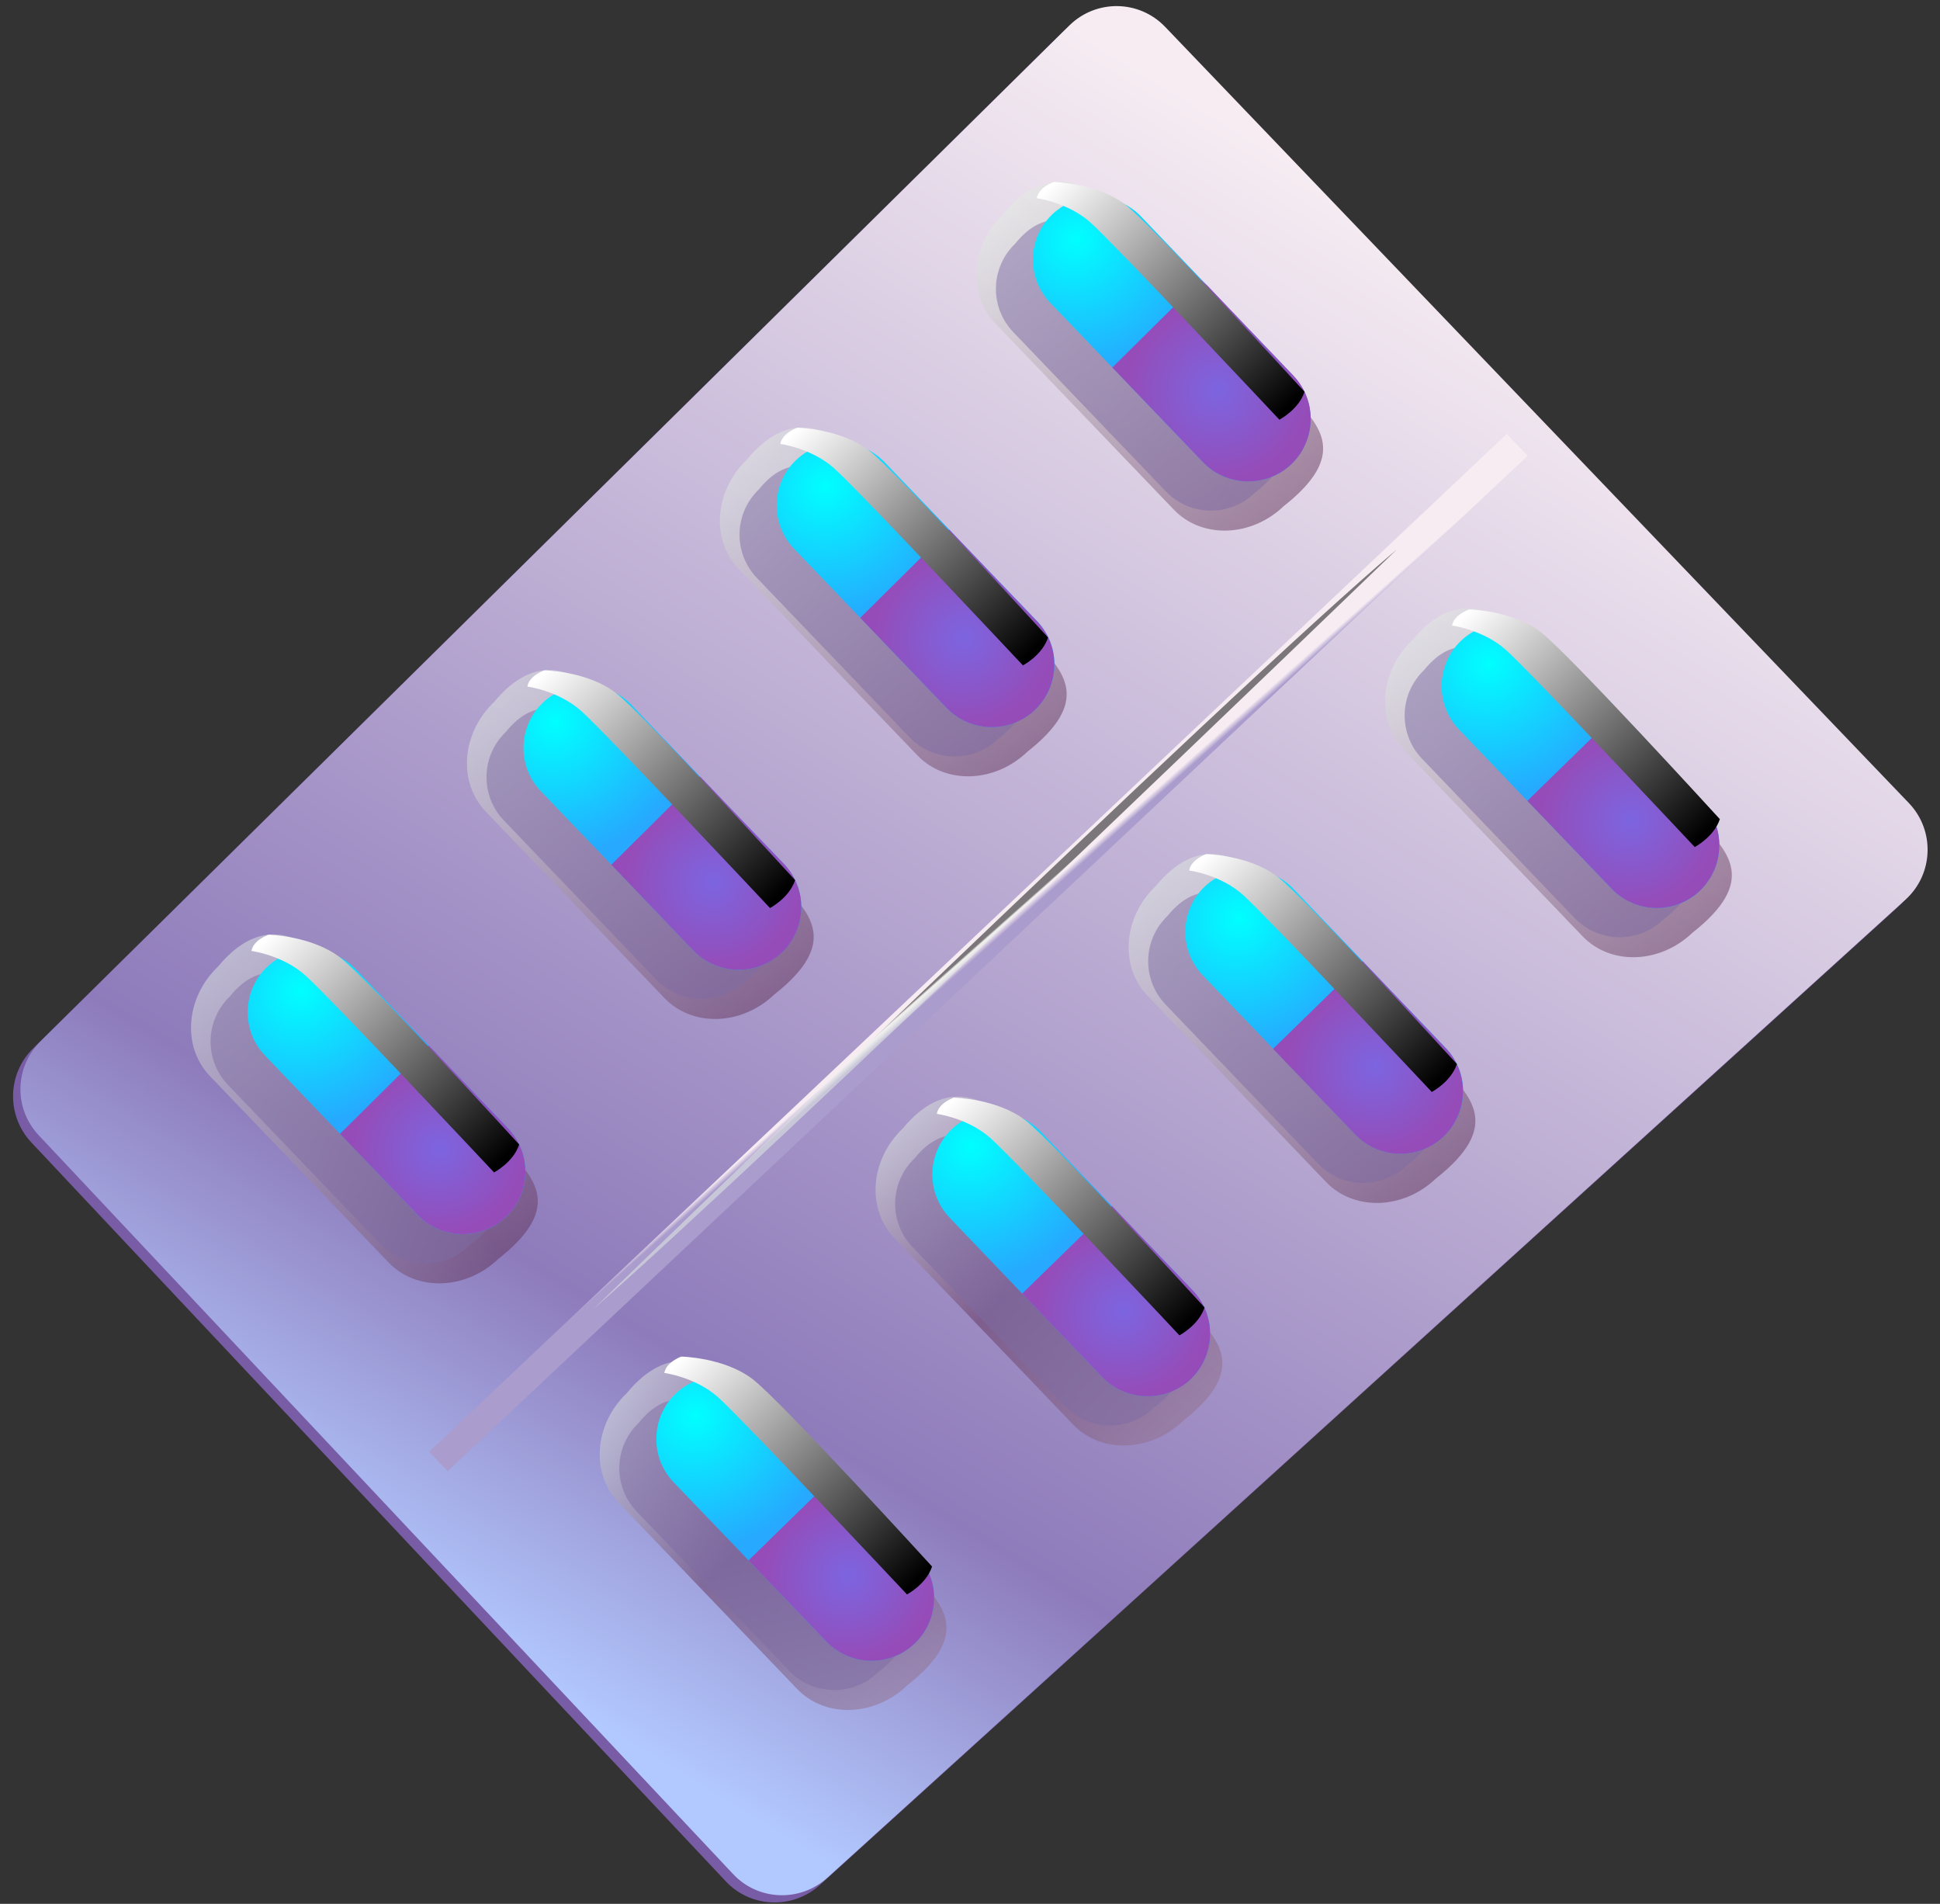 <svg xmlns="http://www.w3.org/2000/svg" width="106" height="104" viewBox="0 0 106 104">
    <rect x="0" y="0" width="106" height="104" fill="#333333" stroke="none"/>
    <defs>
        <linearGradient id="kfcowhsl3b" x1="70.069%" x2="32.497%" y1="94.999%" y2="4.735%">
            <stop offset="0%" stop-color="#B2C9FF"/>
            <stop offset="21.17%" stop-color="#8E7BBB"/>
            <stop offset="100%" stop-color="#F6ECF2"/>
        </linearGradient>
        <linearGradient id="pp6k54lcgc" x1="49.46%" x2="50.54%" y1="50.46%" y2="49.589%">
            <stop offset="0%" stop-color="#F6ECF2"/>
            <stop offset="100%" stop-color="#AA9CCC"/>
        </linearGradient>
        <linearGradient id="91wyoizgid" x1="49.675%" x2="50.312%" y1="50.278%" y2="49.726%">
            <stop offset="35.68%"/>
            <stop offset="100%" stop-color="#E5EFE5"/>
        </linearGradient>
        <linearGradient id="oydfu0rhoe" x1="1.417%" x2="99.688%" y1="56.469%" y2="44.095%">
            <stop offset="0%" stop-color="#E5EFE5"/>
            <stop offset="100%" stop-color="#603157"/>
        </linearGradient>
        <linearGradient id="j4ru60c99g" x1="1.422%" x2="99.707%" y1="56.463%" y2="44.085%">
            <stop offset="0%" stop-color="#E5EFE5"/>
            <stop offset="100%" stop-color="#603157"/>
        </linearGradient>
        <linearGradient id="4xkxgmzp6i" x1="1.41%" x2="99.681%" y1="56.472%" y2="44.097%">
            <stop offset="0%" stop-color="#E5EFE5"/>
            <stop offset="100%" stop-color="#603157"/>
        </linearGradient>
        <linearGradient id="881hlegm6k" x1="1.412%" x2="99.697%" y1="56.468%" y2="44.09%">
            <stop offset="0%" stop-color="#E5EFE5"/>
            <stop offset="100%" stop-color="#603157"/>
        </linearGradient>
        <linearGradient id="7ylk6yby0m" x1="1.406%" x2="99.677%" y1="56.468%" y2="44.093%">
            <stop offset="0%" stop-color="#E5EFE5"/>
            <stop offset="100%" stop-color="#603157"/>
        </linearGradient>
        <linearGradient id="u8jcr4jpyo" x1="1.411%" x2="99.696%" y1="56.461%" y2="44.083%">
            <stop offset="0%" stop-color="#E5EFE5"/>
            <stop offset="100%" stop-color="#603157"/>
        </linearGradient>
        <linearGradient id="l5hjowwiyq" x1="1.42%" x2="99.705%" y1="56.471%" y2="44.093%">
            <stop offset="0%" stop-color="#E5EFE5"/>
            <stop offset="48.11%" stop-color="#603157"/>
            <stop offset="97.57%" stop-color="#91708A"/>
        </linearGradient>
        <linearGradient id="kw8w2p1k3s" x1="1.415%" x2="99.686%" y1="56.465%" y2="44.09%">
            <stop offset="0%" stop-color="#E5EFE5"/>
            <stop offset="48.11%" stop-color="#603157"/>
            <stop offset="97.57%" stop-color="#91708A"/>
        </linearGradient>
        <linearGradient id="9kv8zskt8C" x1="-1.225%" x2="99.988%" y1="54.467%" y2="45.171%">
            <stop offset="0%" stop-color="#FFF"/>
            <stop offset="100%"/>
        </linearGradient>
        <linearGradient id="ckmv7onwdD" x1="-1.204%" x2="99.998%" y1="54.474%" y2="45.18%">
            <stop offset="0%" stop-color="#FFF"/>
            <stop offset="100%"/>
        </linearGradient>
        <linearGradient id="bemivs9mwE" x1="-1.243%" x2="100.011%" y1="54.464%" y2="45.161%">
            <stop offset="0%" stop-color="#FFF"/>
            <stop offset="100%"/>
        </linearGradient>
        <linearGradient id="7xuko6ajaF" x1="-1.216%" x2="100.012%" y1="54.46%" y2="45.162%">
            <stop offset="0%" stop-color="#FFF"/>
            <stop offset="100%"/>
        </linearGradient>
        <linearGradient id="z9w4r4g1gG" x1="-1.234%" x2="99.98%" y1="54.468%" y2="45.173%">
            <stop offset="0%" stop-color="#FFF"/>
            <stop offset="100%"/>
        </linearGradient>
        <linearGradient id="3jjxtjku2H" x1="-1.228%" x2="100%" y1="54.465%" y2="45.167%">
            <stop offset="0%" stop-color="#FFF"/>
            <stop offset="100%"/>
        </linearGradient>
        <linearGradient id="o8t2vbl4xI" x1="-1.199%" x2="100.003%" y1="54.474%" y2="45.181%">
            <stop offset="0%" stop-color="#FFF"/>
            <stop offset="100%"/>
        </linearGradient>
        <linearGradient id="h9kdx8lt6J" x1="-1.236%" x2="99.978%" y1="54.46%" y2="45.164%">
            <stop offset="0%" stop-color="#FFF"/>
            <stop offset="100%"/>
        </linearGradient>
        <radialGradient id="rrr1tgiaka" cx="51.325%" cy="50.399%" r="48.183%" fx="51.325%" fy="50.399%" gradientTransform="scale(1 .825) rotate(-12.78 .991 .558)">
            <stop offset="0%" stop-color="#B3819D"/>
            <stop offset="100%" stop-color="#785CA6"/>
        </radialGradient>
        <radialGradient id="xmnlo8k1zf" cx="10.268%" cy="66.24%" r="77.694%" fx="10.268%" fy="66.24%" gradientTransform="matrix(.511 0 0 1 .05 0)">
            <stop offset="0%" stop-color="#0FF"/>
            <stop offset="99.44%" stop-color="#26A9FF"/>
        </radialGradient>
        <radialGradient id="rsyugxhtih" cx="11.519%" cy="63.824%" r="77.58%" fx="11.519%" fy="63.824%" gradientTransform="matrix(.512 0 0 1 .056 0)">
            <stop offset="0%" stop-color="#0FF"/>
            <stop offset="99.44%" stop-color="#26A9FF"/>
        </radialGradient>
        <radialGradient id="c60teokjoj" cx="7.05%" cy="70.015%" r="77.632%" fx="7.05%" fy="70.015%" gradientTransform="matrix(.511 0 0 1 .034 0)">
            <stop offset="0%" stop-color="#0FF"/>
            <stop offset="99.44%" stop-color="#26A9FF"/>
        </radialGradient>
        <radialGradient id="bs2wqnitpl" cx="11.552%" cy="61.27%" r="77.694%" fx="11.552%" fy="61.27%" gradientTransform="matrix(.511 0 0 1 .056 0)">
            <stop offset="0%" stop-color="#0FF"/>
            <stop offset="99.44%" stop-color="#26A9FF"/>
        </radialGradient>
        <radialGradient id="wfwxa91z0n" cx="10.276%" cy="63.739%" r="77.655%" fx="10.276%" fy="63.739%" gradientTransform="matrix(.511 0 0 1 .05 0)">
            <stop offset="0%" stop-color="#0FF"/>
            <stop offset="99.44%" stop-color="#26A9FF"/>
        </radialGradient>
        <radialGradient id="9kp1554kpp" cx="13.467%" cy="63.172%" r="77.632%" fx="13.467%" fy="63.172%" gradientTransform="matrix(.511 0 0 1 .066 0)">
            <stop offset="0%" stop-color="#0FF"/>
            <stop offset="99.44%" stop-color="#26A9FF"/>
        </radialGradient>
        <radialGradient id="h88xkdxbwr" cx="7.684%" cy="66.341%" r="77.642%" fx="7.684%" fy="66.341%" gradientTransform="matrix(.512 0 0 1 .038 0)">
            <stop offset="0%" stop-color="#0FF"/>
            <stop offset="99.44%" stop-color="#26A9FF"/>
        </radialGradient>
        <radialGradient id="ds78tjv4kt" cx="8.978%" cy="67.518%" r="77.58%" fx="8.978%" fy="67.518%" gradientTransform="matrix(.512 0 0 1 .044 0)">
            <stop offset="0%" stop-color="#0FF"/>
            <stop offset="99.44%" stop-color="#26A9FF"/>
        </radialGradient>
        <radialGradient id="h2g0nwilyu" cx="49.998%" cy="49.984%" r="59.424%" fx="49.998%" fy="49.984%" gradientTransform="matrix(.74 0 0 1 .13 0)">
            <stop offset="0%" stop-color="#7C65E0"/>
            <stop offset="99.44%" stop-color="#954CB8"/>
        </radialGradient>
        <radialGradient id="8bqsyxqq1v" cx="49.983%" cy="50.003%" r="58.646%" fx="49.983%" fy="50.003%" gradientTransform="matrix(.756 0 0 1 .122 0)">
            <stop offset="0%" stop-color="#7C65E0"/>
            <stop offset="99.44%" stop-color="#954CB8"/>
        </radialGradient>
        <radialGradient id="jfu6qajsaw" cx="49.963%" cy="49.966%" r="57.903%" fx="49.963%" fy="49.966%" gradientTransform="matrix(.771 0 0 1 .114 0)">
            <stop offset="0%" stop-color="#7C65E0"/>
            <stop offset="99.44%" stop-color="#954CB8"/>
        </radialGradient>
        <radialGradient id="1mr1mgvn1x" cx="49.993%" cy="49.97%" r="57.085%" fx="49.993%" fy="49.97%" gradientTransform="matrix(.789 0 0 1 .105 0)">
            <stop offset="0%" stop-color="#7C65E0"/>
            <stop offset="99.44%" stop-color="#954CB8"/>
        </radialGradient>
        <radialGradient id="5cdc4dt17y" cx="50.033%" cy="49.954%" r="58.076%" fx="50.033%" fy="49.954%" gradientTransform="matrix(.768 0 0 1 .116 0)">
            <stop offset="0%" stop-color="#7C65E0"/>
            <stop offset="99.44%" stop-color="#954CB8"/>
        </radialGradient>
        <radialGradient id="j7gk99e4tz" cx="49.994%" cy="49.943%" r="57.689%" fx="49.994%" fy="49.943%" gradientTransform="matrix(.776 0 0 1 .112 0)">
            <stop offset="0%" stop-color="#7C65E0"/>
            <stop offset="99.44%" stop-color="#954CB8"/>
        </radialGradient>
        <radialGradient id="rusaonha6A" cx="49.949%" cy="50.045%" r="57.285%" fx="49.949%" fy="50.045%" gradientTransform="matrix(.785 0 0 1 .108 0)">
            <stop offset="0%" stop-color="#7C65E0"/>
            <stop offset="99.44%" stop-color="#954CB8"/>
        </radialGradient>
        <radialGradient id="ymoonrng0B" cx="49.995%" cy="49.988%" r="56.827%" fx="49.995%" fy="49.988%" gradientTransform="matrix(.794 0 0 1 .103 0)">
            <stop offset="0%" stop-color="#7C65E0"/>
            <stop offset="99.44%" stop-color="#954CB8"/>
        </radialGradient>
    </defs>
    <g fill="none" fill-rule="evenodd">
        <g>
            <g>
                <path fill="url(#rrr1tgiaka)" d="M18.91 95.17L.303 18.406c-.486-2 .76-4.007 2.768-4.455L60.339.958c2.022-.456 4.022.844 4.425 2.874l15.457 78.016c.388 1.97-.866 3.893-2.828 4.311l-54.12 11.732c-1.961.426-3.892-.783-4.364-2.722z" transform="translate(-1210 -534) rotate(59 176.928 1397.439)"/>
                <path fill="url(#kfcowhsl3b)" d="M18.788 94.622L.175 17.86c-.487-2 .76-4.007 2.767-4.456L60.21.411c2.022-.457 4.022.844 4.425 2.874L80.092 81.3c.388 1.97-.867 3.893-2.828 4.311l-54.12 11.732c-1.954.433-3.885-.776-4.356-2.722z" transform="translate(-1210 -534) rotate(59 176.928 1397.439)"/>
                <path fill="url(#pp6k54lcgc)" d="M48.942 87.961L31.607 8.858 33.218 8.493 50.371 87.642z" transform="translate(-1210 -534) rotate(59 176.928 1397.439)"/>
                <path fill="url(#91wyoizgid)" d="M46.881 76.26s-11.146-47.619-12.956-59c0 0 10.888 47.291 12.956 59z" opacity=".5" transform="translate(-1210 -534) rotate(59 176.928 1397.439)"/>
                <g>
                    <path fill="url(#oydfu0rhoe)" d="M3.969 4.25L17.73 1.125C19.89.64 22.064.145 22.627 4.6c.548 2.41-.76 4.76-2.92 5.254L5.946 12.979c-2.16.486-4.357-1.065-4.897-3.475-1.193-3.376.76-4.76 2.92-5.254z" opacity=".5" transform="translate(-1210 -534) rotate(59 176.928 1397.439) translate(6.083 16.727)"/>
                    <path fill="#7E6DA5" d="M5.36 5.71l11.747-2.661c1.84-.418 3.703-.836 4.09 2.577.419 1.84-.737 3.673-2.577 4.09L6.873 12.379c-1.84.418-3.672-.738-4.09-2.577-.95-2.57.737-3.673 2.577-4.091z" opacity=".5" transform="translate(-1210 -534) rotate(59 176.928 1397.439) translate(6.083 16.727)"/>
                    <path fill="url(#xmnlo8k1zf)" d="M20.962 3.817c0 1.566-1.08 2.98-2.669 3.338l-6.98 1.581-4.767 1.087c-1.847.419-3.672-.737-4.09-2.577-.061-.259-.084-.517-.084-.768 0-1.559 1.08-2.965 2.661-3.33l5.14-1.164L16.78.494c1.848-.418 3.673.738 4.098 2.57.054.251.084.502.084.753z" transform="translate(-1210 -534) rotate(59 176.928 1397.439) translate(6.083 16.727)"/>
                </g>
                <g>
                    <path fill="url(#j4ru60c99g)" d="M3.695 4.167l13.762-3.125c2.16-.487 4.334-.981 4.896 3.474.548 2.41-.76 4.76-2.92 5.254L5.673 12.895c-2.16.487-4.357-1.064-4.896-3.475-1.187-3.375.76-4.767 2.92-5.253z" opacity=".5" transform="translate(-1210 -534) rotate(59 176.928 1397.439) translate(10.644 35.735)"/>
                    <path fill="#7E6DA5" d="M5.094 5.626l11.747-2.66c1.84-.419 3.703-.837 4.09 2.577.419 1.84-.737 3.672-2.577 4.09L6.607 12.294c-1.84.419-3.672-.737-4.09-2.577-.95-2.57.73-3.672 2.577-4.09z" opacity=".5" transform="translate(-1210 -534) rotate(59 176.928 1397.439) translate(10.644 35.735)"/>
                    <path fill="url(#rsyugxhtih)" d="M20.688 3.74c0 1.56-1.08 2.966-2.668 3.331l-6.638 1.505-5.094 1.156c-1.848.418-3.68-.737-4.098-2.577-.061-.259-.084-.517-.084-.768 0-1.559 1.08-2.966 2.669-3.33l4.98-1.133 6.76-1.536c1.84-.418 3.671.745 4.09 2.577.053.266.083.525.083.776z" transform="translate(-1210 -534) rotate(59 176.928 1397.439) translate(10.644 35.735)"/>
                </g>
                <g>
                    <path fill="url(#4xkxgmzp6i)" d="M3.376 4.592l13.762-3.125c2.159-.486 4.333-.98 4.896 3.475.548 2.41-.76 4.76-2.92 5.254L5.353 13.32c-2.16.486-4.357-1.065-4.897-3.475-1.194-3.376.76-4.76 2.92-5.254z" opacity=".5" transform="translate(-1210 -534) rotate(59 176.928 1397.439) translate(15.206 53.983)"/>
                    <path fill="#7E6DA5" d="M4.767 6.052l11.747-2.661c1.84-.418 3.703-.836 4.09 2.578.419 1.84-.737 3.672-2.577 4.09L6.28 12.72c-1.84.418-3.672-.737-4.09-2.577-.95-2.563.73-3.673 2.577-4.09z" opacity=".5" transform="translate(-1210 -534) rotate(59 176.928 1397.439) translate(15.206 53.983)"/>
                    <path fill="url(#c60teokjoj)" d="M20.369 4.167c0 1.566-1.08 2.972-2.669 3.337l-6.326 1.43-5.42 1.231c-1.84.419-3.673-.737-4.091-2.577-.061-.259-.084-.51-.084-.768 0-1.559 1.08-2.965 2.669-3.323l5.3-1.2 6.44-1.468c1.847-.418 3.68.737 4.097 2.577.054.259.084.51.084.76z" transform="translate(-1210 -534) rotate(59 176.928 1397.439) translate(15.206 53.983)"/>
                </g>
                <g>
                    <path fill="url(#881hlegm6k)" d="M3.429 4.425L17.191 1.3c2.16-.486 4.334-.98 4.896 3.475.548 2.41-.76 4.76-2.92 5.254L5.407 13.154c-2.16.486-4.357-1.065-4.897-3.475-1.186-3.376.76-4.767 2.92-5.254z" opacity=".5" transform="translate(-1210 -534) rotate(59 176.928 1397.439) translate(19.768 74.511)"/>
                    <path fill="#7E6DA5" d="M4.82 5.885l11.747-2.661c1.84-.418 3.703-.837 4.09 2.577.42 1.84-.737 3.673-2.577 4.09L6.333 12.554c-1.84.418-3.672-.738-4.09-2.578-.943-2.57.737-3.672 2.577-4.09z" opacity=".5" transform="translate(-1210 -534) rotate(59 176.928 1397.439) translate(19.768 74.511)"/>
                    <path fill="url(#bs2wqnitpl)" d="M20.422 4c0 1.558-1.08 2.965-2.669 3.33l-5.976 1.353-5.77 1.308c-1.84.418-3.673-.738-4.091-2.57-.06-.259-.084-.517-.084-.768 0-1.566 1.08-2.973 2.67-3.33l5.648-1.285L16.24.66c1.848-.418 3.68.738 4.099 2.578.053.25.083.51.083.76z" transform="translate(-1210 -534) rotate(59 176.928 1397.439) translate(19.768 74.511)"/>
                </g>
                <g>
                    <path fill="url(#7ylk6yby0m)" d="M3.513 3.954L17.274.829c2.16-.487 4.334-.981 4.897 3.474.547 2.41-.76 4.76-2.92 5.254L5.49 12.682c-2.16.487-4.357-1.064-4.897-3.475-1.194-3.375.76-4.76 2.92-5.253z" opacity=".5" transform="translate(-1210 -534) rotate(59 176.928 1397.439) translate(38.016 9.884)"/>
                    <path fill="#7E6DA5" d="M4.904 5.413l11.747-2.66c1.84-.419 3.703-.837 4.09 2.577.419 1.84-.737 3.672-2.577 4.09L6.417 12.081c-1.84.419-3.672-.737-4.09-2.577-.95-2.57.73-3.672 2.577-4.09z" opacity=".5" transform="translate(-1210 -534) rotate(59 176.928 1397.439) translate(38.016 9.884)"/>
                    <path fill="url(#wfwxa91z0n)" d="M20.506 3.528c0 1.559-1.08 2.973-2.669 3.33l-6.485 1.475L6.09 9.527c-1.847.418-3.672-.738-4.098-2.578-.06-.25-.084-.51-.084-.76 0-1.566 1.08-2.973 2.67-3.338l5.2-1.178L16.316.19c1.848-.418 3.673.738 4.099 2.578.06.25.09.509.09.76z" transform="translate(-1210 -534) rotate(59 176.928 1397.439) translate(38.016 9.884)"/>
                </g>
                <g>
                    <path fill="url(#u8jcr4jpyo)" d="M4 3.87L17.76.745c2.16-.486 4.334-.98 4.897 3.475.547 2.41-.76 4.76-2.92 5.254L5.976 12.599c-2.16.486-4.357-1.065-4.896-3.475C-.106 5.748 1.84 4.357 4 3.87z" opacity=".5" transform="translate(-1210 -534) rotate(59 176.928 1397.439) translate(41.818 28.892)"/>
                    <path fill="#7E6DA5" d="M5.39 5.33l11.748-2.661c1.84-.418 3.702-.837 4.09 2.577.418 1.84-.737 3.673-2.577 4.09L6.904 11.999c-1.84.418-3.673-.738-4.09-2.578-.944-2.57.737-3.672 2.577-4.09z" opacity=".5" transform="translate(-1210 -534) rotate(59 176.928 1397.439) translate(41.818 28.892)"/>
                    <path fill="url(#9kp1554kpp)" d="M20.992 3.437c0 1.566-1.08 2.972-2.668 3.33l-6.319 1.437-5.42 1.232c-1.848.418-3.68-.738-4.099-2.578-.06-.258-.083-.517-.083-.768 0-1.558 1.08-2.965 2.668-3.33l5.36-1.217L16.819.1c1.84-.418 3.673.737 4.09 2.57.054.266.084.524.084.768z" transform="translate(-1210 -534) rotate(59 176.928 1397.439) translate(41.818 28.892)"/>
                </g>
                <g>
                    <path fill="url(#l5hjowwiyq)" d="M3.672 4.296L17.434 1.17c2.16-.487 4.334-.98 4.897 3.475.547 2.41-.76 4.76-2.92 5.253L5.649 13.024C3.49 13.511 1.293 11.96.753 9.55c-1.186-3.376.76-4.76 2.92-5.254z" opacity=".5" transform="translate(-1210 -534) rotate(59 176.928 1397.439) translate(46.38 47.14)"/>
                    <path fill="#7E6DA5" d="M5.064 5.756L16.81 3.095c1.84-.419 3.702-.837 4.09 2.577.418 1.84-.737 3.672-2.577 4.09L6.577 12.425c-1.84.418-3.673-.738-4.09-2.578-.944-2.57.737-3.672 2.577-4.09z" opacity=".5" transform="translate(-1210 -534) rotate(59 176.928 1397.439) translate(46.38 47.14)"/>
                    <path fill="url(#h88xkdxbwr)" d="M20.665 3.862c0 1.567-1.08 2.973-2.668 3.338l-6.159 1.4-5.58 1.261c-1.848.419-3.673-.745-4.091-2.577-.06-.259-.084-.517-.084-.768 0-1.559 1.08-2.965 2.661-3.33l5.528-1.255 6.22-1.406c1.847-.419 3.672.737 4.097 2.577.054.259.076.51.076.76z" transform="translate(-1210 -534) rotate(59 176.928 1397.439) translate(46.38 47.14)"/>
                </g>
                <g>
                    <path fill="url(#kw8w2p1k3s)" d="M3.733 4.129l13.762-3.125c2.16-.487 4.334-.981 4.896 3.474.548 2.41-.76 4.76-2.92 5.254L5.71 12.857c-2.16.487-4.357-1.064-4.896-3.475-1.194-3.375.76-4.767 2.92-5.253z" opacity=".5" transform="translate(-1210 -534) rotate(59 176.928 1397.439) translate(50.941 67.668)"/>
                    <path fill="#7E6DA5" d="M5.125 5.588l11.747-2.66c1.84-.419 3.702-.837 4.09 2.577.418 1.84-.737 3.672-2.577 4.09L6.638 12.256c-1.84.419-3.673-.737-4.09-2.577-.951-2.57.737-3.672 2.577-4.09z" opacity=".5" transform="translate(-1210 -534) rotate(59 176.928 1397.439) translate(50.941 67.668)"/>
                    <path fill="url(#ds78tjv4kt)" d="M20.726 3.695c0 1.566-1.08 2.973-2.668 3.338l-5.984 1.36L6.31 9.703c-1.84.418-3.673-.745-4.09-2.578-.062-.258-.085-.517-.085-.768 0-1.558 1.08-2.965 2.67-3.33L10.5 1.734 16.537.357c1.848-.418 3.68.738 4.098 2.578.06.258.091.51.091.76z" transform="translate(-1210 -534) rotate(59 176.928 1397.439) translate(50.941 67.668)"/>
                </g>
                <path fill="url(#h2g0nwilyu)" d="M24.376 23.882l-6.98 1.581-1.612-6.607.472-.152 6.607-1.49c1.847-.419 3.672.737 4.098 2.57.06.258.084.509.084.76 0 1.566-1.08 2.98-2.67 3.338z" transform="translate(-1210 -534) rotate(59 176.928 1397.439)"/>
                <path fill="url(#8bqsyxqq1v)" d="M28.664 42.806l-6.638 1.505-1.627-6.645 6.76-1.536c1.84-.418 3.672.746 4.09 2.578.061.258.084.517.084.768 0 1.558-1.08 2.965-2.669 3.33z" transform="translate(-1210 -534) rotate(59 176.928 1397.439)"/>
                <path fill="url(#jfu6qajsaw)" d="M32.907 61.487l-6.326 1.43-1.627-6.638 6.44-1.468c1.847-.418 3.68.738 4.098 2.578.06.258.083.51.083.76 0 1.559-1.08 2.973-2.668 3.338z" transform="translate(-1210 -534) rotate(59 176.928 1397.439)"/>
                <path fill="url(#1mr1mgvn1x)" d="M40.19 78.51c0 1.56-1.08 2.966-2.668 3.33l-5.976 1.354-1.627-6.645 6.09-1.376c1.847-.418 3.68.737 4.098 2.577.053.251.084.51.084.76z" transform="translate(-1210 -534) rotate(59 176.928 1397.439)"/>
                <path fill="url(#5cdc4dt17y)" d="M55.853 16.742l-6.485 1.475-1.574-6.66 6.538-1.483c1.848-.418 3.673.738 4.099 2.578.06.25.083.51.083.76.008 1.559-1.072 2.973-2.66 3.33z" transform="translate(-1210 -534) rotate(59 176.928 1397.439)"/>
                <path fill="url(#j7gk99e4tz)" d="M60.141 35.667l-6.318 1.437-1.574-6.66 6.387-1.445c1.84-.419 3.672.737 4.09 2.57.061.258.084.517.084.767 0 1.56-1.08 2.973-2.669 3.33z" transform="translate(-1210 -534) rotate(59 176.928 1397.439)"/>
                <path fill="url(#rusaonha6A)" d="M64.384 54.34l-6.159 1.4-1.574-6.669 6.22-1.407c1.847-.418 3.672.738 4.098 2.578.06.258.084.51.084.76-.008 1.567-1.088 2.973-2.67 3.338z" transform="translate(-1210 -534) rotate(59 176.928 1397.439)"/>
                <path fill="url(#ymoonrng0B)" d="M71.668 71.364c0 1.566-1.08 2.972-2.669 3.337l-5.984 1.361-1.574-6.66 6.037-1.376c1.848-.418 3.68.737 4.099 2.577.06.259.09.51.09.76z" transform="translate(-1210 -534) rotate(59 176.928 1397.439)"/>
                <path fill="url(#9kv8zskt8C)" d="M7.345 24.239s1.064-1.338 2.646-1.832c1.581-.495 14.552-3.3 14.552-3.3s.069-1.194-.6-1.962c0 0-12.006 2.418-13.816 3.133-1.817.722-3.064 2.706-3.064 2.706s-.19.852.282 1.255z" transform="translate(-1210 -534) rotate(59 176.928 1397.439)"/>
                <path fill="url(#ckmv7onwdD)" d="M43.11 36.016s1.065-1.338 2.646-1.832c1.582-.494 14.553-3.3 14.553-3.3s.068-1.194-.601-1.961c0 0-12.006 2.417-13.823 3.132-1.817.715-3.064 2.707-3.064 2.707s-.175.859.29 1.254z" transform="translate(-1210 -534) rotate(59 176.928 1397.439)"/>
                <path fill="url(#bemivs9mwE)" d="M39.042 16.81s1.065-1.337 2.646-1.832c1.582-.502 14.553-3.3 14.553-3.3s.068-1.193-.6-1.961c0 0-12.006 2.418-13.816 3.132-1.81.715-3.056 2.707-3.056 2.707s-.19.852.273 1.255z" transform="translate(-1210 -534) rotate(59 176.928 1397.439)"/>
                <path fill="url(#7xuko6ajaF)" d="M11.633 43.163s1.064-1.338 2.646-1.832c1.581-.502 14.552-3.3 14.552-3.3s.069-1.193-.6-1.961c0 0-12.006 2.417-13.815 3.132-1.81.715-3.064 2.707-3.064 2.707s-.183.851.28 1.254z" transform="translate(-1210 -534) rotate(59 176.928 1397.439)"/>
                <path fill="url(#z9w4r4g1gG)" d="M15.875 61.837s1.065-1.338 2.646-1.833c1.582-.501 14.553-3.3 14.553-3.3s.068-1.193-.6-1.961c0 0-12.006 2.418-13.823 3.133-1.818.722-3.057 2.706-3.057 2.706s-.19.852.281 1.255z" transform="translate(-1210 -534) rotate(59 176.928 1397.439)"/>
                <path fill="url(#3jjxtjku2H)" d="M20.49 82.198s1.065-1.338 2.647-1.832c1.581-.502 14.552-3.3 14.552-3.3s.068-1.194-.6-1.962c0 0-12.006 2.418-13.816 3.133-1.817.722-3.064 2.707-3.064 2.707s-.182.851.282 1.254z" transform="translate(-1210 -534) rotate(59 176.928 1397.439)"/>
                <path fill="url(#o8t2vbl4xI)" d="M51.869 74.732s1.064-1.338 2.646-1.833c1.581-.494 14.552-3.3 14.552-3.3s.069-1.193-.6-1.96c0 0-12.006 2.417-13.823 3.132-1.817.714-3.064 2.706-3.064 2.706s-.175.86.289 1.255z" transform="translate(-1210 -534) rotate(59 176.928 1397.439)"/>
                <path fill="url(#h9kdx8lt6J)" d="M47.406 54.682s1.064-1.338 2.646-1.832c1.581-.502 14.552-3.3 14.552-3.3s.069-1.194-.6-1.962c0 0-12.006 2.418-13.823 3.133-1.817.722-3.056 2.707-3.056 2.707s-.19.851.281 1.254z" transform="translate(-1210 -534) rotate(59 176.928 1397.439)"/>
            </g>
        </g>
    </g>
</svg>
